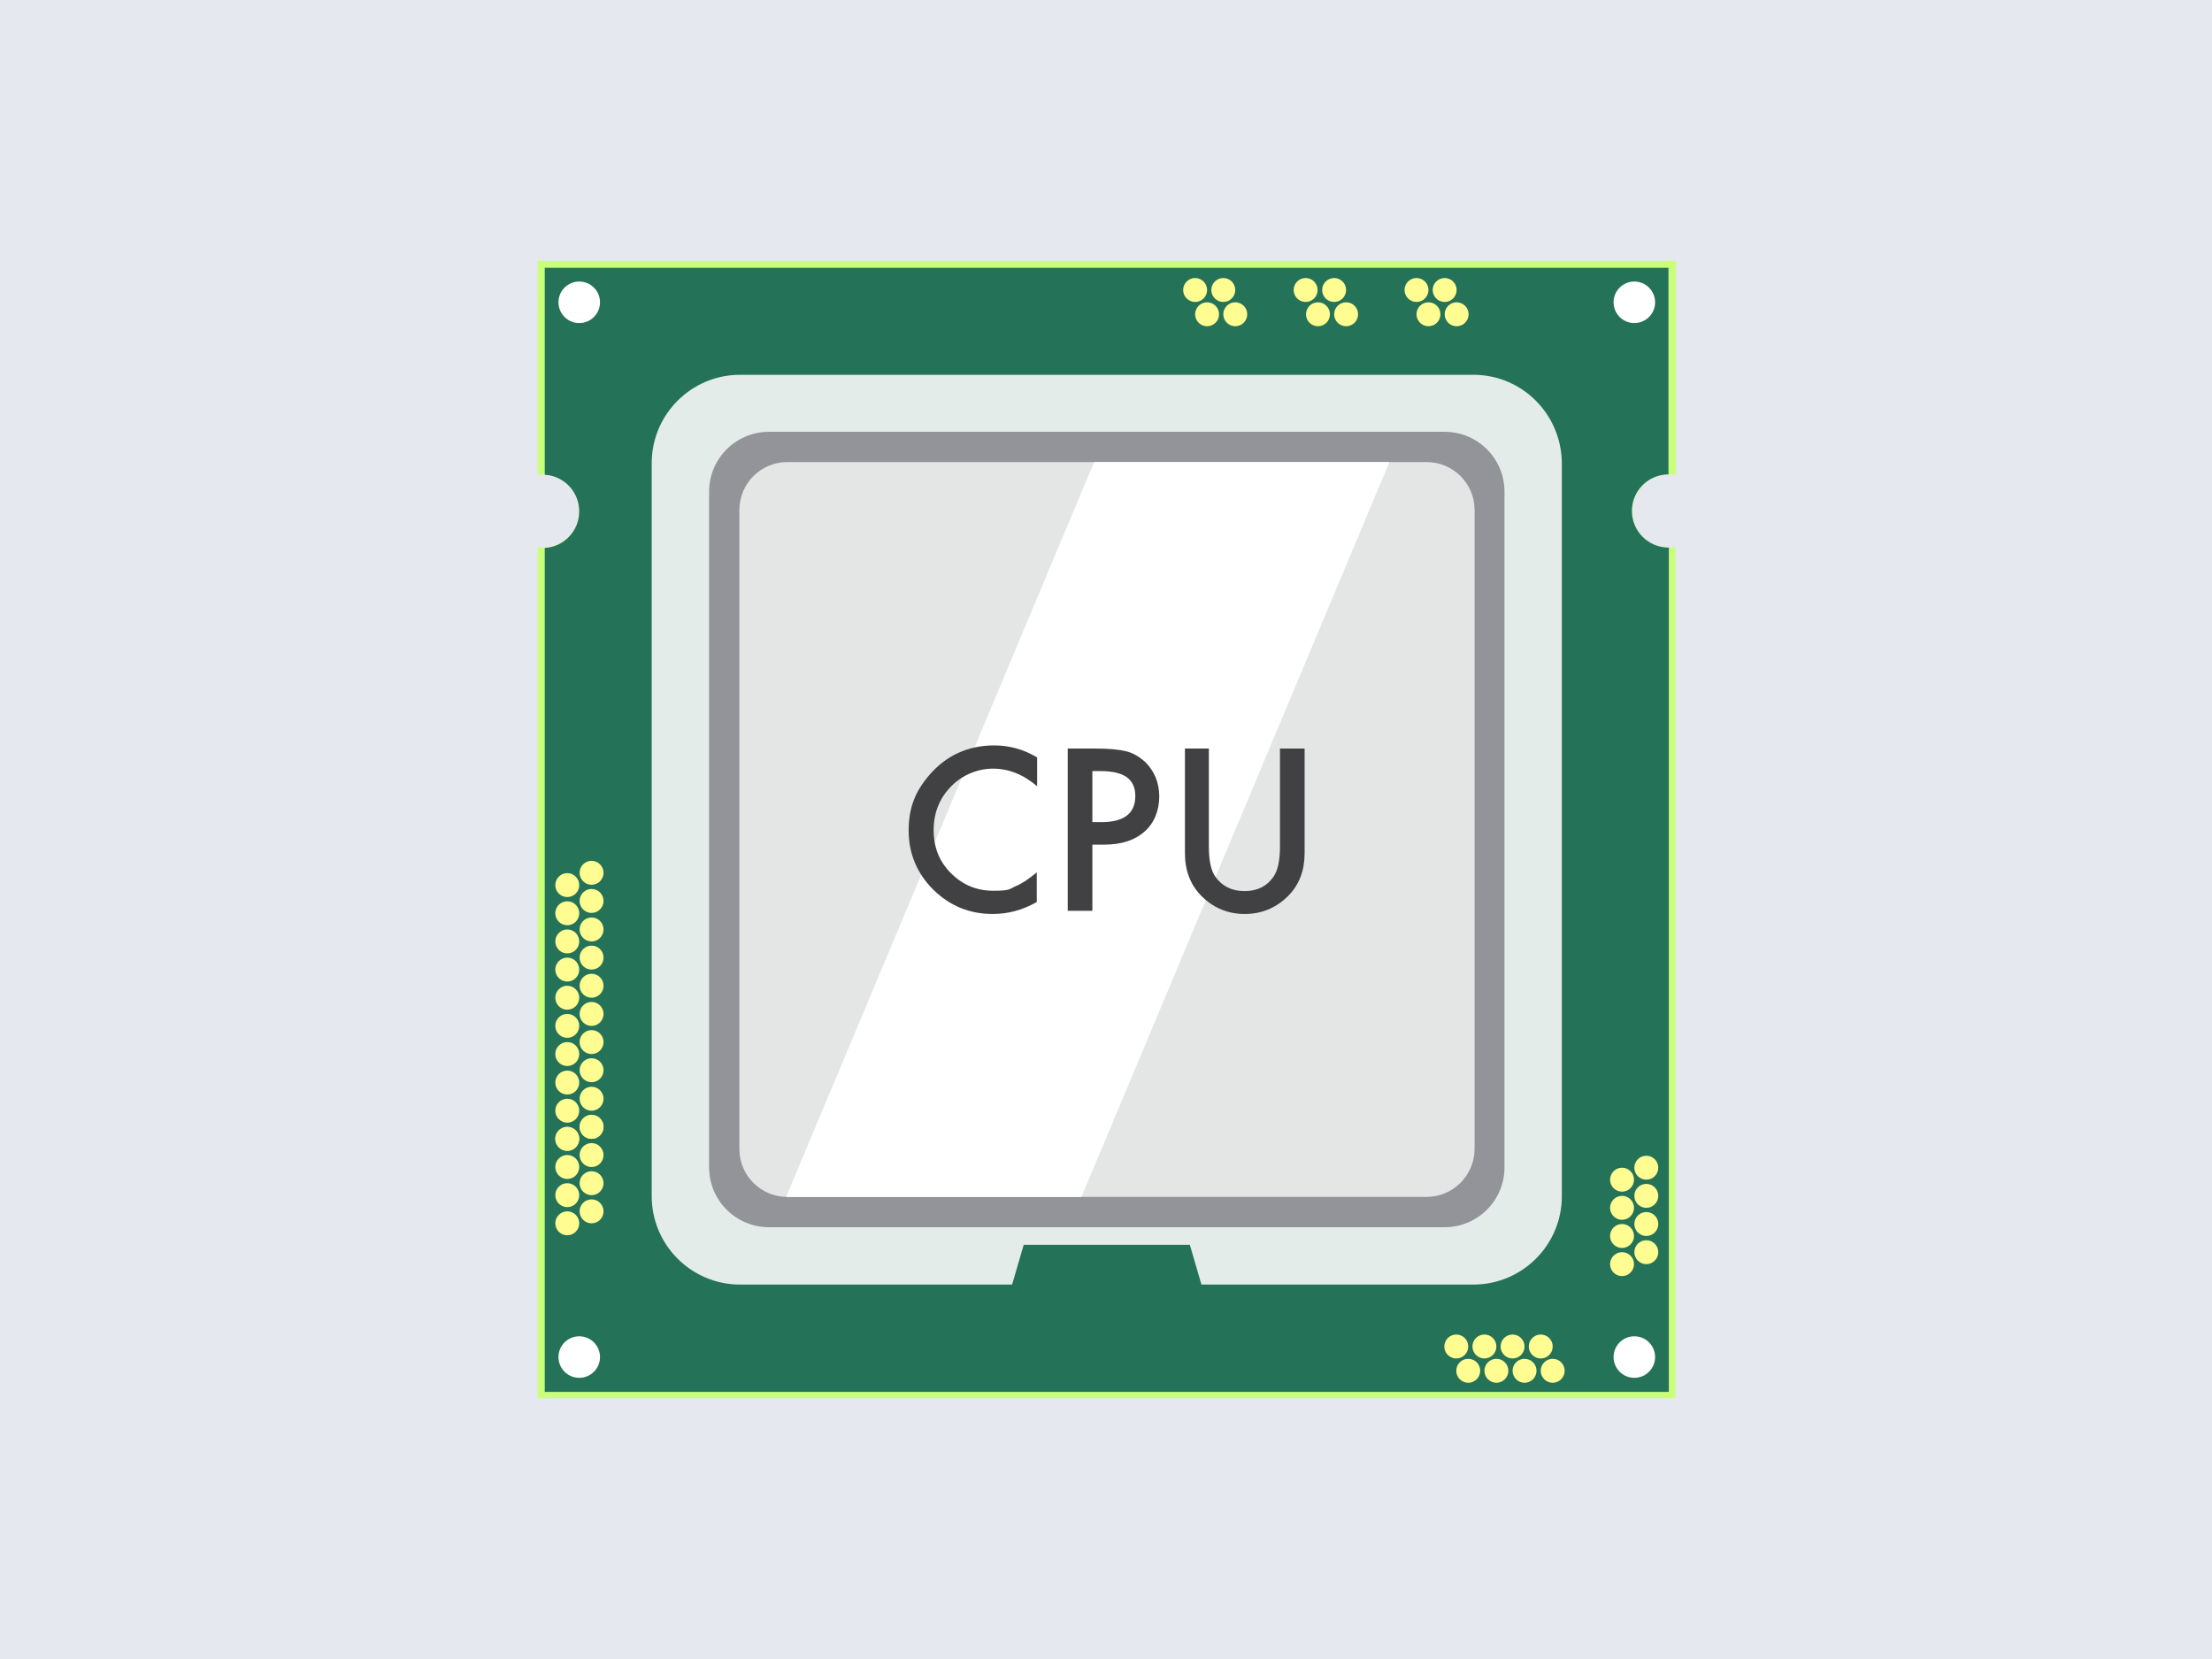 <?xml version="1.0" encoding="UTF-8"?><svg id="Layer_1" xmlns="http://www.w3.org/2000/svg" viewBox="0 0 800 600"><defs><style>.cls-1{fill:#247258;}.cls-2{fill:#caff7a;}.cls-3{fill:#414042;}.cls-4{fill:#fffc91;}.cls-5{fill:#e5e8ee;}.cls-6{fill:#e3ece9;}.cls-7{fill:#fff;}.cls-8{fill:#939499;}.cls-9{fill:#e4e6e5;}</style></defs><rect class="cls-5" width="800" height="600"/><path class="cls-2" d="M603.56,198.05c-7.38,0-13.24-5.98-13.24-13.24s5.98-13.24,13.24-13.24,1.65.13,2.55.25v-77.51H194.47v77.39c.51-.13,1.15-.13,1.78-.13,7.38,0,13.24,5.98,13.24,13.24s-5.98,13.24-13.24,13.24-1.15,0-1.78-.13v307.77h411.5V197.92c-.76.13-1.53.13-2.42.13Z"/><path class="cls-1" d="M590.19,184.81c0-7.38,5.98-13.24,13.24-13.24v-74.71H197.02v74.84c7,.38,12.47,6.24,12.47,13.24s-5.47,12.86-12.47,13.24v305.22h406.54V198.05c-7.38,0-13.36-5.85-13.36-13.24h0Z"/><path class="cls-6" d="M532.91,135.55h-265.26c-17.56,0-31.95,14.26-31.95,31.95v265.13c0,17.56,14.26,31.95,31.95,31.95h98.39l4.2-14.38h60.08l4.2,14.38h98.39c17.56,0,31.95-14.26,31.95-31.95V167.5c-.13-17.69-14.38-31.95-31.95-31.95Z"/><path class="cls-8" d="M522.48,443.83h-244.38c-11.96,0-21.64-9.67-21.64-21.64v-244.38c0-11.96,9.67-21.64,21.64-21.64h244.38c11.96,0,21.64,9.67,21.64,21.64v244.38c0,11.96-9.67,21.64-21.64,21.64Z"/><path class="cls-9" d="M515.86,432.88h-231.14c-9.55,0-17.31-7.76-17.31-17.31v-231.14c0-9.55,7.76-17.31,17.31-17.31h231.27c9.55,0,17.31,7.76,17.31,17.31v231.27c-.13,9.55-7.89,17.18-17.44,17.18Z"/><circle class="cls-7" cx="209.49" cy="109.33" r="7.51"/><circle class="cls-7" cx="591.08" cy="109.33" r="7.51"/><circle class="cls-7" cx="591.08" cy="490.8" r="7.51"/><circle class="cls-7" cx="209.49" cy="490.8" r="7.51"/><circle class="cls-4" cx="526.68" cy="486.98" r="4.33"/><circle class="cls-4" cx="531.01" cy="495.76" r="4.33"/><circle class="cls-4" cx="536.86" cy="486.98" r="4.33"/><circle class="cls-4" cx="541.19" cy="495.76" r="4.33"/><circle class="cls-4" cx="547.04" cy="486.98" r="4.33"/><circle class="cls-4" cx="551.37" cy="495.76" r="4.33"/><circle class="cls-4" cx="557.23" cy="486.98" r="4.33"/><circle class="cls-4" cx="561.55" cy="495.76" r="4.33"/><circle class="cls-4" cx="595.41" cy="422.32" r="4.33"/><circle class="cls-4" cx="586.63" cy="426.65" r="4.33"/><circle class="cls-4" cx="595.41" cy="432.5" r="4.33"/><circle class="cls-4" cx="586.63" cy="436.83" r="4.33"/><circle class="cls-4" cx="595.41" cy="442.68" r="4.33"/><circle class="cls-4" cx="586.63" cy="447.01" r="4.33"/><circle class="cls-4" cx="595.41" cy="452.87" r="4.33"/><circle class="cls-4" cx="586.63" cy="457.19" r="4.33"/><circle class="cls-4" cx="213.95" cy="407.55" r="4.33"/><circle class="cls-4" cx="205.16" cy="411.88" r="4.33"/><circle class="cls-4" cx="213.95" cy="417.74" r="4.33"/><circle class="cls-4" cx="205.16" cy="422.06" r="4.33"/><circle class="cls-4" cx="213.95" cy="407.55" r="4.33"/><circle class="cls-4" cx="205.16" cy="411.88" r="4.33"/><circle class="cls-4" cx="213.95" cy="397.37" r="4.33"/><circle class="cls-4" cx="205.16" cy="401.7" r="4.33"/><circle class="cls-4" cx="213.95" cy="387.06" r="4.33"/><circle class="cls-4" cx="205.16" cy="391.52" r="4.33"/><circle class="cls-4" cx="213.95" cy="376.88" r="4.33"/><circle class="cls-4" cx="205.16" cy="381.21" r="4.33"/><circle class="cls-4" cx="213.95" cy="366.7" r="4.33"/><circle class="cls-4" cx="205.16" cy="371.02" r="4.33"/><circle class="cls-4" cx="213.95" cy="356.51" r="4.33"/><circle class="cls-4" cx="205.16" cy="360.84" r="4.33"/><circle class="cls-4" cx="213.95" cy="346.33" r="4.33"/><circle class="cls-4" cx="205.16" cy="350.66" r="4.33"/><circle class="cls-4" cx="213.95" cy="336.15" r="4.33"/><circle class="cls-4" cx="205.16" cy="340.48" r="4.33"/><circle class="cls-4" cx="213.95" cy="325.84" r="4.33"/><circle class="cls-4" cx="205.16" cy="330.29" r="4.33"/><circle class="cls-4" cx="213.95" cy="315.66" r="4.33"/><circle class="cls-4" cx="205.16" cy="320.11" r="4.33"/><circle class="cls-4" cx="436.56" cy="113.66" r="4.33"/><circle class="cls-4" cx="432.23" cy="104.88" r="4.33"/><circle class="cls-4" cx="446.75" cy="113.66" r="4.33"/><circle class="cls-4" cx="442.42" cy="104.88" r="4.33"/><circle class="cls-4" cx="476.66" cy="113.66" r="4.33"/><circle class="cls-4" cx="472.2" cy="104.88" r="4.33"/><circle class="cls-4" cx="486.84" cy="113.66" r="4.33"/><circle class="cls-4" cx="482.51" cy="104.88" r="4.33"/><circle class="cls-4" cx="516.62" cy="113.66" r="4.33"/><circle class="cls-4" cx="512.3" cy="104.88" r="4.33"/><circle class="cls-4" cx="526.81" cy="113.66" r="4.33"/><circle class="cls-4" cx="522.48" cy="104.88" r="4.33"/><circle class="cls-4" cx="213.95" cy="427.92" r="4.33"/><circle class="cls-4" cx="205.16" cy="432.25" r="4.33"/><circle class="cls-4" cx="213.95" cy="438.1" r="4.33"/><circle class="cls-4" cx="205.16" cy="442.43" r="4.33"/><polygon class="cls-7" points="502.49 167.12 395.7 167.12 284.33 432.88 391.12 432.88 502.49 167.12"/><path class="cls-3" d="M375.09,273.91v10.44c-5.09-4.33-10.44-6.36-15.91-6.36s-11.07,2.16-15.27,6.49c-4.2,4.33-6.24,9.55-6.24,15.78s2.04,11.33,6.24,15.53c4.2,4.2,9.29,6.36,15.27,6.36s5.73-.51,7.89-1.53c1.27-.51,2.42-1.15,3.82-2.04,1.27-.89,2.67-1.91,4.07-3.05v10.69c-5.09,2.93-10.44,4.33-15.91,4.33-8.4,0-15.53-2.93-21.51-8.78-5.85-5.85-8.91-12.98-8.91-21.38s2.42-14.13,7.38-19.98c6.11-7.13,14-10.82,23.55-10.82,5.47,0,10.56,1.4,15.53,4.33h0Z"/><path class="cls-3" d="M395.07,305.6v23.8h-8.91v-58.68h10.06c4.96,0,8.66.38,11.2,1.02s4.71,2.04,6.75,3.82c3.31,3.31,5.09,7.51,5.09,12.47s-1.78,9.67-5.35,12.73c-3.56,3.18-8.4,4.71-14.51,4.71h-4.33v.13ZM395.07,297.33h3.31c8.15,0,12.22-3.18,12.22-9.42s-4.2-9.04-12.6-9.04h-2.93v18.46h0Z"/><path class="cls-3" d="M437.2,270.73v35.38c0,5.09.76,8.78,2.42,11.07,2.42,3.31,5.85,5.09,10.44,5.09s8.02-1.65,10.44-5.09c1.65-2.29,2.42-5.98,2.42-11.07v-35.38h8.91v37.8c0,6.24-1.91,11.33-5.73,15.27-4.33,4.45-9.67,6.75-15.91,6.75s-11.58-2.29-15.91-6.75c-3.82-3.95-5.73-9.04-5.73-15.27v-37.8h8.66Z"/></svg>